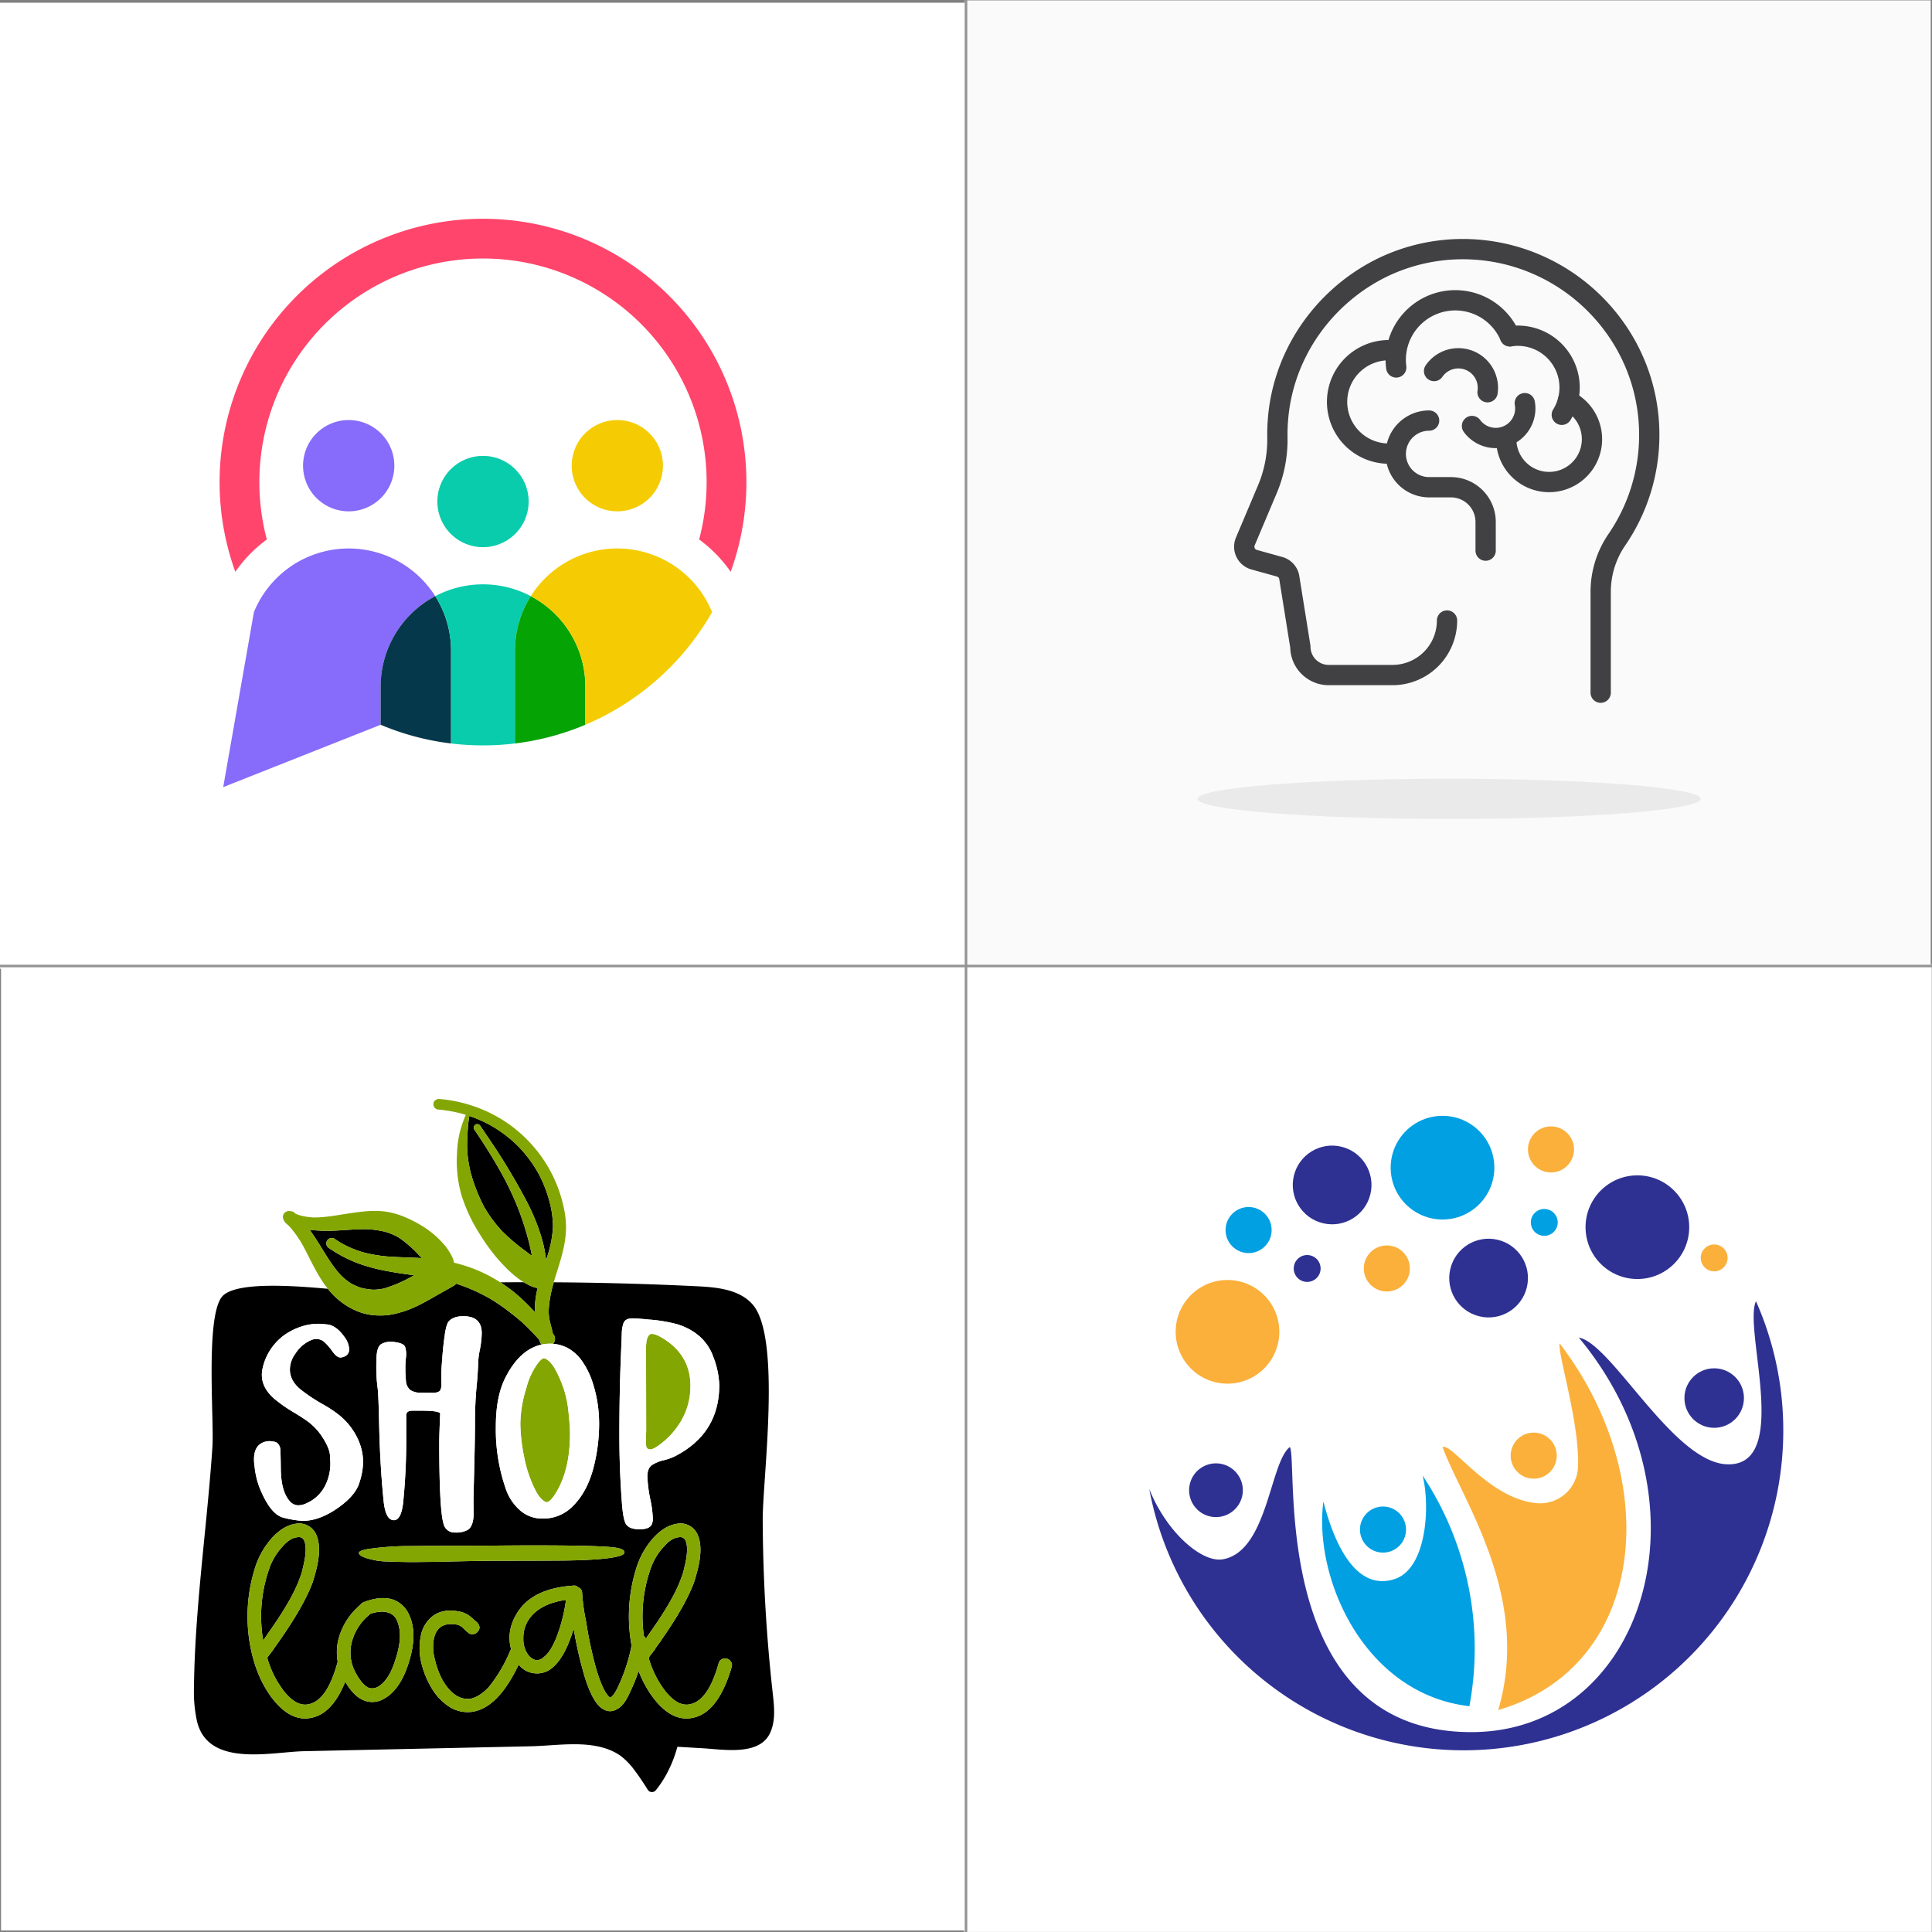 <svg id="a2517bae-f75e-46b6-8aa4-3de4da1f840f" data-name="art" xmlns="http://www.w3.org/2000/svg" viewBox="0 0 760 760">
  <rect x="0" y="0" width="760" height="760" fill="#808080" stroke="none"/>
  <g>
    <polygon points="0 381.076 380.005 381.076 380.005 1.071 0 1.071 0 381.076 0 381.076" fill="#fff" fill-rule="evenodd"/>
    <g>
      <path d="M171.211,234.567a40.281,40.281,0,0,0-71.323,6.27L87.805,309.691l61.931-24.534V270.189a40.262,40.262,0,0,1,21.475-35.622Z" transform="translate(0 -0.057)" fill="#876bfa" fill-rule="evenodd"/>
      <path d="M171.211,234.567a40.262,40.262,0,0,0-21.475,35.622v14.968a102.933,102.933,0,0,0,27.7,7.361V256.083a40.078,40.078,0,0,0-6.225-21.516Z" transform="translate(0 -0.057)" fill="#05384a" fill-rule="evenodd"/>
      <path d="M177.436,256.083v36.435a105.1,105.1,0,0,0,25.133,0V256.083a40.078,40.078,0,0,1,6.225-21.516,40.333,40.333,0,0,0-37.583,0,40.078,40.078,0,0,1,6.225,21.516Z" transform="translate(0 -0.057)" fill="#08ccab" fill-rule="evenodd"/>
      <path d="M202.569,256.083v36.435a102.923,102.923,0,0,0,27.7-7.361V270.189a40.26,40.26,0,0,0-21.475-35.622,40.078,40.078,0,0,0-6.225,21.516Z" transform="translate(0 -0.057)" fill="#05a303" fill-rule="evenodd"/>
      <path d="M208.794,234.567a40.26,40.26,0,0,1,21.475,35.622v14.968a104.021,104.021,0,0,0,49.848-44.321,40.281,40.281,0,0,0-71.323-6.269Z" transform="translate(0 -0.057)" fill="#f5cc03" fill-rule="evenodd"/>
      <path d="M275.034,212.268a54.712,54.712,0,0,1,12.4,12.713,103.615,103.615,0,1,0-194.869,0,54.7,54.7,0,0,1,12.4-12.714,87.971,87.971,0,1,1,170.063,0Z" transform="translate(0 -0.057)" fill="#ff456b" fill-rule="evenodd"/>
      <path d="M242.836,201.2a17.953,17.953,0,1,0-17.953-17.953A17.953,17.953,0,0,0,242.836,201.2Z" transform="translate(0 -0.057)" fill="#f5cc03" fill-rule="evenodd"/>
      <path d="M190,215.3a17.954,17.954,0,1,0-17.953-17.954A17.954,17.954,0,0,0,190,215.3Z" transform="translate(0 -0.057)" fill="#08ccab" fill-rule="evenodd"/>
      <path d="M137.169,201.2a17.953,17.953,0,1,0-17.954-17.953A17.953,17.953,0,0,0,137.169,201.2Z" transform="translate(0 -0.057)" fill="#876bfa" fill-rule="evenodd"/>
    </g>
  </g>
  <g>
    <rect x="0.413" y="379.398" width="380" height="380" fill="#fff"/>
    <g>
      <path d="M122.018,706.537l.02,0-.016,0Z" transform="translate(0 -0.057)"/>
      <path d="M207.378,638.177a13.121,13.121,0,0,0-1.512,6.352,10.71,10.71,0,0,0,1.512,5.9A5.909,5.909,0,0,0,210.4,653a3.7,3.7,0,0,0,3.478-1.058q2.722-2.042,4.991-7.713a63.751,63.751,0,0,0,3.781-14.822C215.091,630.464,209.949,633.489,207.378,638.177Z" transform="translate(0 -0.057)"/>
      <path d="M253.657,643.924a1.914,1.914,0,0,1,.346.8c.848-1.225,1.59-2.328,2.224-3.216,5.747-8.167,9.679-14.972,11.646-20.417a25.9,25.9,0,0,0,1.361-4.537q1.815-7.26.454-10.436a2.25,2.25,0,0,0-2.572-1.361q-2.949.228-5.9,3.63a24.479,24.479,0,0,0-5.444,9.226,56.507,56.507,0,0,0-2.494,26A2.942,2.942,0,0,1,253.657,643.924Z" transform="translate(0 -0.057)"/>
      <path d="M303.976,666.151a640.3,640.3,0,0,1-3.942-68.254c-.068-15.956,7.479-71.515-3.941-84.656-5.157-5.934-13.9-6.807-21.755-7.193q-28.238-1.386-56.515-1.571c-.5,1.79-.972,3.594-1.312,5.424a42.093,42.093,0,0,0-.683,5.9,19.757,19.757,0,0,0,.523,4.3c.258,1.027.537,2.049.784,3.078.117.493.237.986.348,1.481.1.144.217.283.321.429a2.8,2.8,0,0,1-.269,3.571,15.8,15.8,0,0,1,5.472,1.506,16.5,16.5,0,0,1,5.858,5.166,31.007,31.007,0,0,1,4.047,7.934,52.325,52.325,0,0,1,2.769,16.828,68.89,68.89,0,0,1-2.077,16.774c-1.651,6.71-4.473,11.982-8.467,15.869a16.18,16.18,0,0,1-11.822,4.686,13.062,13.062,0,0,1-8.573-3.088,19.694,19.694,0,0,1-5.858-8.84,70.862,70.862,0,0,1-3.834-24.283c0-7.828,1.225-14.165,3.674-19.064q5.661-11.255,14.29-13.148a2.727,2.727,0,0,1-.439-.757,11.01,11.01,0,0,1-.525-1.262c-1.055-1.132-2.11-2.265-3.18-3.384-1.211-1.244-2.446-2.47-3.747-3.621-1.262-1.114-2.588-2.158-3.911-3.2a81.779,81.779,0,0,0-8.066-5.647,69.725,69.725,0,0,0-13.7-6.11,5.333,5.333,0,0,1-.769.705c-2.361,1.366-4.752,2.686-7.123,4.033-2.694,1.535-5.391,3.105-8.209,4.4a40.822,40.822,0,0,1-8.511,2.833,21.341,21.341,0,0,1-3.9.516,29.136,29.136,0,0,1-4.861-.182,23.367,23.367,0,0,1-4.819-1.2,27.716,27.716,0,0,1-4.86-2.408,28.8,28.8,0,0,1-7.431-6.686c-13.26-1.182-37.055-3.027-41.8,3.327-6.356,8.521-2.9,48.565-3.6,58.872-1.454,21.625-4.153,43.155-5.825,64.757-.774,9.986-1.327,19.987-1.438,30.02a54.082,54.082,0,0,0,1.136,12.881A17.686,17.686,0,0,0,79.3,681.82c7.361,12.493,28.621,7.365,40.291,7.113l49.23-1.065L208.794,687c10.139-.219,22.049-2.458,31.612,1.677a20.812,20.812,0,0,1,3.832,2.161,28.13,28.13,0,0,1,4.618,4.59,105.01,105.01,0,0,1,5.972,8.7,1.941,1.941,0,0,0,1.6.885,2,2,0,0,0,1.636-.821,42.147,42.147,0,0,0,5.31-8.578,48.629,48.629,0,0,0,3.085-8.4c3.164.13,6.327.377,9.488.537,8.114.4,22.583,3.234,26.931-5.875C305.175,677.07,304.568,671.447,303.976,666.151ZM244.445,529c.053-1.491.107-2.982.16-4.42a13.089,13.089,0,0,1,.586-3.781c.426-1.438,1.651-2.13,3.621-2.13q1.756,0,6.55.479a58.761,58.761,0,0,1,11.343,1.917c6.975,2.29,11.608,6.5,13.845,12.621a34.111,34.111,0,0,1,2.4,11.183q0,19.091-17.466,28.063a21.027,21.027,0,0,1-4.154,1.491,14.594,14.594,0,0,0-4.952,2.024c-1.172.852-1.7,2.343-1.7,4.42a51.444,51.444,0,0,0,1.118,8.893,41.869,41.869,0,0,1,1.012,7.668,5.029,5.029,0,0,1-.48,2.4c-.639,1.224-2.236,1.81-4.739,1.81-2.4,0-4.1-.533-5.059-1.651-.852-.905-1.438-3.514-1.81-7.828-.693-8.946-1.065-18.1-1.065-27.531Q243.647,545.849,244.445,529Zm-96.315,4.686c.16-2.556.746-4.154,1.757-4.846a7.2,7.2,0,0,1,3.941-.959,10.806,10.806,0,0,1,1.757.16c2.184.32,3.462.959,3.781,1.864a10.263,10.263,0,0,1,.426,2.716,13.272,13.272,0,0,1-.16,1.97,33.229,33.229,0,0,0-.159,3.675,42.962,42.962,0,0,0,.213,4.9,4.9,4.9,0,0,0,1.864,3.781,7.4,7.4,0,0,0,4.26.958l4.313.053c1.7,0,2.769-.372,3.142-1.171a4.782,4.782,0,0,0,.373-2.13l-.054-3.675c0-1.065.107-3.2.373-6.337q.32-4.712.959-9.106c.373-2.929.905-4.739,1.491-5.538,1.171-1.438,3.142-2.183,5.857-2.183,4.846,0,7.243,2.236,7.243,6.656a35.837,35.837,0,0,1-.8,6.817,27.48,27.48,0,0,0-.586,4.632c-.106,3.142-.319,6.284-.639,9.533-.426,4.473-.639,9.319-.639,14.59,0,4.953-.16,12.621-.426,22.952-.106,4.154-.16,6.976-.16,8.414l.054,3.887c0,3.462-.8,5.645-2.344,6.6a9.374,9.374,0,0,1-4.845,1.012,4.4,4.4,0,0,1-4.633-3.408q-1.678-5.511-1.7-31.951c0-1.651.106-5.485.372-11.556-.585-.692-3.141-1.011-7.508-1.011h-3.408c-1.651,0-2.45.639-2.45,1.863v7.189a246.1,246.1,0,0,1-1.225,27.318c-.532,4.474-1.757,6.71-3.621,6.71-2.13,0-3.461-2.4-3.994-7.135-.905-8.68-1.544-18.8-1.81-30.46-.16-7.935-.373-12.728-.586-14.378a60.777,60.777,0,0,1-.532-8.254C148.024,536.45,148.077,535.065,148.13,533.681Zm-44.27,33.655a6.582,6.582,0,0,1,2.237-.373,9.791,9.791,0,0,1,2.13.32c.905.213,1.544.958,1.97,2.29.107.319.213,3.088.267,8.254q.079,9.265,3.834,13.1a4.3,4.3,0,0,0,3.142,1.278,7.567,7.567,0,0,0,3.248-.853,14.8,14.8,0,0,0,7.242-6.922,19.142,19.142,0,0,0,2.024-8.574c0-.373-.053-1.544-.16-3.461-.16-1.864-1.172-4.26-3.089-7.189a23.339,23.339,0,0,0-6.283-6.444c-1.438-1.011-3.036-2.023-4.74-3.035a58.376,58.376,0,0,1-6.656-4.526c-3.994-3.036-6.018-6.5-6.018-10.278a11.64,11.64,0,0,1,.373-2.929,21.878,21.878,0,0,1,8.734-12.94,25.335,25.335,0,0,1,7.029-3.355,21.767,21.767,0,0,1,6.07-.9c.693,0,1.864.106,3.568.266,2.343.267,4.58,1.917,6.71,4.9a8.694,8.694,0,0,1,1.864,4.846,2.925,2.925,0,0,1-2.024,2.929,3.513,3.513,0,0,1-1.438.32c-.958,0-2.023-.852-3.195-2.5a22.189,22.189,0,0,0-2.982-3.462,4.86,4.86,0,0,0-3.3-1.331,5.754,5.754,0,0,0-2.077.479,13.81,13.81,0,0,0-6.124,5.272,10.8,10.8,0,0,0-2.183,6.231c0,3.035,1.491,5.8,4.526,8.147a68.478,68.478,0,0,0,8.467,5.592,48.693,48.693,0,0,1,5.591,3.621,26.184,26.184,0,0,1,8.947,11.928,22.248,22.248,0,0,1,1.278,7.349,27.982,27.982,0,0,1-1.491,7.988c-1.012,3.3-3.781,6.6-8.414,9.851-4.846,3.408-9.479,5.112-13.952,5.112a40.271,40.271,0,0,1-7.349-1.224c-3.568-.8-6.763-4.846-9.692-12.248a33.109,33.109,0,0,1-1.81-7.988,17.449,17.449,0,0,1-.213-2.769C99.92,570.478,101.251,568.241,103.86,567.336ZM160.948,653.6c-2.268,7.562-5.747,12.553-10.133,14.822a8.864,8.864,0,0,1-8.469.151c-2.416-1.208-4.593-3.609-6.532-6.988-3.027,7.553-7,12.205-11.769,13.794-5.9,1.966-11.343-.3-16.485-6.655-4.689-5.9-7.865-13.46-9.377-22.686a63.427,63.427,0,0,1,2.42-30.1,31.926,31.926,0,0,1,6.654-11.192c2.874-3.024,5.9-4.839,9.075-5.293A7.353,7.353,0,0,1,124.5,604c1.361,3.176,1.361,7.865-.152,13.763-.453,1.663-.907,3.478-1.512,5.142-2.269,5.9-6.352,13.158-12.25,21.627-.757,1.21-1.815,2.571-2.874,4.083,0,.152-.151.3-.454.757-.453.453-.756,1.058-1.21,1.512a10.328,10.328,0,0,0-.907,1.361,38.781,38.781,0,0,0,6.5,13.007c3.63,4.537,7.108,6.2,10.587,4.991q6.579-2.043,10.435-15.88a2.117,2.117,0,0,1,.188-.546,21.757,21.757,0,0,1,.267-8.831,26.34,26.34,0,0,1,8.621-13.612c0-.151,0-.151.151-.151a2.349,2.349,0,0,1,1.21-.907c4.235-1.664,7.864-1.966,10.889-1.21A10.917,10.917,0,0,1,160.8,635C163.217,639.992,163.217,646.193,160.948,653.6Zm-8.425-39.29a27.984,27.984,0,0,1-9.266-1.641c-1.438-.559-2.077-1.118-2.077-1.752,0-.6,1.278-1.118,3.675-1.528a115.957,115.957,0,0,1,16.934-1.156c7.508-.074,13.579-.111,17.892-.111,5.272,0,10.7-.038,16.136-.075,4.633-.037,9.265-.074,14.058-.074,15.656,0,26.04.223,30.833.708,3.355.335,4.952,1.006,4.952,2.013,0,.782-1.278,1.379-3.674,1.864-3.994.82-10.863,1.267-20.289,1.379q-7.19.055-23,.074c-7.508,0-16.135.149-26.04.41l-9.9.112C159.872,614.536,156.517,614.462,152.523,614.313Zm135.313,41.408c-3.176,11.04-7.864,17.7-13.763,19.661s-11.343-.3-16.485-6.655a42.578,42.578,0,0,1-6.376-11.349,68.141,68.141,0,0,1-3.453,8.476c-1.513,3.478-3.176,5.6-4.991,6.5q-3.4,2.042-6.806-.907c-2.42-2.269-4.688-6.958-6.654-14.217a152.151,152.151,0,0,1-3.63-16.485c-2.269,7.411-4.991,12.553-8.47,15.426a9.223,9.223,0,0,1-7.864,1.966,8.809,8.809,0,0,1-5.309-3.261c-5.366,11.29-11.371,17.433-18.132,18.537a13.354,13.354,0,0,1-8.924-1.815,21.957,21.957,0,0,1-7.41-7.865,35.2,35.2,0,0,1-3.932-9.981,24.008,24.008,0,0,1-.152-9.831,12.658,12.658,0,0,1,4.991-8.318c2.571-1.815,5.9-2.42,9.831-1.664a9.511,9.511,0,0,1,4.991,2.269l2.419,2.117a3.449,3.449,0,0,1,.908,1.815,2.508,2.508,0,0,1-.756,1.815,2.156,2.156,0,0,1-1.815.907,2.233,2.233,0,0,1-1.966-.605c-1.059-.907-1.664-1.512-2.118-1.966a5.093,5.093,0,0,0-2.571-1.21c-4.991-.756-7.864,1.21-8.772,5.9a17.8,17.8,0,0,0,.454,7.864,31.207,31.207,0,0,0,3.025,8.167c3.176,5.445,6.957,7.864,11.04,7.26,2.269-.454,4.689-1.967,7.109-4.538a57.971,57.971,0,0,0,8.469-14.367,2.861,2.861,0,0,1,.322-.506,19.872,19.872,0,0,1-.625-4.183,17.752,17.752,0,0,1,2.42-9.074q5.672-10.662,22.686-11.8a1.946,1.946,0,0,1,1.814.605,2.4,2.4,0,0,1,1.664,2.269,72.153,72.153,0,0,0,1.512,11.04,160.322,160.322,0,0,0,3.781,18c1.815,6.352,3.63,10.284,5.294,11.8l.3.3h.3c.756-.454,1.814-1.815,2.873-4.084a69.244,69.244,0,0,0,5.375-16.376c-.08-.436-.161-.874-.233-1.319a63.426,63.426,0,0,1,2.419-30.1,31.928,31.928,0,0,1,6.655-11.192c2.874-3.024,5.9-4.839,9.074-5.293A7.352,7.352,0,0,1,274.527,604c1.361,3.176,1.361,7.865-.151,13.763-.454,1.663-.908,3.478-1.512,5.142-2.269,5.9-6.352,13.158-12.251,21.627-.756,1.21-1.815,2.571-2.873,4.083,0,.152-.152.3-.454.757-.454.453-.756,1.058-1.21,1.512a10.225,10.225,0,0,0-.907,1.361,38.762,38.762,0,0,0,6.5,13.007c3.63,4.537,7.108,6.2,10.586,4.991q6.579-2.043,10.436-15.88a2.452,2.452,0,0,1,1.361-1.664,2.664,2.664,0,0,1,3.479,1.059A2.242,2.242,0,0,1,287.836,655.721Z" transform="translate(0 -0.057)"/>
      <path d="M210.389,516.231a36.17,36.17,0,0,1,.674-7.56c.128-.636.272-1.267.424-1.9a13.709,13.709,0,0,1-3.942-1.452c-.5-.283-1-.572-1.488-.872q-4.617.011-9.234.053a63.7,63.7,0,0,1,6.254,4.587A80.017,80.017,0,0,1,210.389,516.231Z" transform="translate(0 -0.057)"/>
      <path d="M106.2,641.5c5.747-8.167,9.679-14.972,11.645-20.417a25.819,25.819,0,0,0,1.361-4.537q1.815-7.26.454-10.436a2.249,2.249,0,0,0-2.571-1.361q-2.949.228-5.9,3.63a24.494,24.494,0,0,0-5.445,9.226,56.626,56.626,0,0,0-2.269,27.525v.3C104.535,643.924,105.443,642.563,106.2,641.5Z" transform="translate(0 -0.057)"/>
      <path d="M152.63,634.4c-1.815-.6-4.235-.454-7.259.605,0,.151,0,.151-.152.3a20.723,20.723,0,0,0-6.805,10.587,16.427,16.427,0,0,0,1.361,11.948c1.663,3.176,3.327,5.142,4.991,6.05a4.387,4.387,0,0,0,3.629-.152c3.176-1.663,5.6-5.444,7.411-11.645,1.966-6.2,1.966-11.04.3-14.67A5.288,5.288,0,0,0,152.63,634.4Z" transform="translate(0 -0.057)"/>
      <path d="M255.788,570.212c.852,0,2.13-.639,3.887-1.971a31.57,31.57,0,0,0,8.095-8.946A26.917,26.917,0,0,0,271.6,545.13c0-7.775-3.462-13.9-10.331-18.319-2.077-1.331-3.675-2.023-4.793-2.023-1.544,0-2.343,1.917-2.343,5.7l.053,31.631c0,.8,0,1.6-.053,2.343-.053.8-.053,1.491-.053,2.13a16.209,16.209,0,0,0,.106,2.184A1.47,1.47,0,0,0,255.788,570.212Z" transform="translate(0 -0.057)" fill="#83a603"/>
      <path d="M214.647,534.586a1.269,1.269,0,0,0-.639-.213c-.586,0-1.332.586-2.29,1.757a28.016,28.016,0,0,0-4.633,9.8,49.2,49.2,0,0,0-2.4,14.111,67.892,67.892,0,0,0,1.437,12.834,49.217,49.217,0,0,0,4.42,13.26c1.278,2.556,2.663,4.1,4.047,4.739a.715.715,0,0,0,.426.107c.853,0,2.024-1.065,3.409-3.249,3.834-6.017,5.8-13.9,5.8-23.643,0-2.343-.266-5.539-.692-9.532a41.841,41.841,0,0,0-3.408-12.355C218.321,537.994,216.51,535.438,214.647,534.586Z" transform="translate(0 -0.057)" fill="#83a603"/>
      <path d="M142.065,506.662a25.611,25.611,0,0,0,4.808.735,22.819,22.819,0,0,0,4.145-.464,53.555,53.555,0,0,0,11.146-4.809c.257-.138.514-.279.772-.419-3.377-.437-6.749-.9-10.1-1.533a72.626,72.626,0,0,1-12.019-3.163,54.3,54.3,0,0,1-11.643-6.154,2.138,2.138,0,0,1-.348-2.99,2.117,2.117,0,0,1,.411-.4,2.219,2.219,0,0,1,2.577.048c.705.481,1.416.944,2.143,1.388a40.671,40.671,0,0,0,8.747,3.742,54.557,54.557,0,0,0,10.164,1.711c3.686.278,7.386.33,11.078.51.663.032,1.325.072,1.988.111q-.621-.656-1.244-1.31a45.958,45.958,0,0,0-7.915-6.855,26.374,26.374,0,0,0-4.854-2.1,37.029,37.029,0,0,0-7.936-1.121c-5.273-.063-10.518.687-15.793.625a51.248,51.248,0,0,1-6.389-.4c1.314,1.8,2.537,3.681,3.725,5.582,2.649,4.245,5.161,8.632,8.561,12.33a25.3,25.3,0,0,0,3.93,3.171A23.515,23.515,0,0,0,142.065,506.662Z" transform="translate(0 -0.057)"/>
      <path d="M184.044,443.884c-.126,1.851-.222,3.7-.274,5.554a41.123,41.123,0,0,0,.281,5.933c.225,1.79.536,3.57.936,5.328a62.83,62.83,0,0,0,2.328,7.206,60.482,60.482,0,0,0,3.062,6.771,50.9,50.9,0,0,0,7.211,9.768,76.576,76.576,0,0,0,8.45,7.249c1.075.81,2.155,1.612,3.234,2.417-.3-1.5-.621-2.992-.972-4.479a111.8,111.8,0,0,0-4.412-14.037,117.581,117.581,0,0,0-6.164-13.175c-3.376-6.182-7.153-12.116-11.08-17.959a1.379,1.379,0,0,1,2.224-1.632q1.439,2.136,2.867,4.272a252.464,252.464,0,0,1,15.488,25.622,82.278,82.278,0,0,1,5.668,13.741A52.191,52.191,0,0,1,214.6,494q.128.891.221,1.786c.355-1.105.7-2.211,1.031-3.324a43.419,43.419,0,0,0,1.672-9.772,38.912,38.912,0,0,0-1.088-8.9,52.108,52.108,0,0,0-4.527-11.954,51.029,51.029,0,0,0-7.5-10.263,48.842,48.842,0,0,0-19.789-12.521c-.074.576-.183,1.15-.256,1.721C184.223,441.808,184.114,442.844,184.044,443.884Z" transform="translate(0 -0.057)"/>
      <path d="M136.4,513.717a27.716,27.716,0,0,0,4.86,2.408,23.367,23.367,0,0,0,4.819,1.2,29.136,29.136,0,0,0,4.861.182,21.341,21.341,0,0,0,3.9-.516,40.822,40.822,0,0,0,8.511-2.833c2.818-1.3,5.515-2.869,8.209-4.4,2.371-1.347,4.762-2.667,7.123-4.033a5.333,5.333,0,0,0,.769-.705,69.725,69.725,0,0,1,13.7,6.11,81.779,81.779,0,0,1,8.066,5.647c1.323,1.043,2.649,2.087,3.911,3.2,1.3,1.151,2.536,2.377,3.747,3.621,1.07,1.119,2.125,2.252,3.18,3.384a11.01,11.01,0,0,0,.525,1.262,2.727,2.727,0,0,0,.439.757,16.594,16.594,0,0,1,3.55-.378c.324,0,.647.014.971.038a2.8,2.8,0,0,0,.269-3.571c-.1-.146-.216-.285-.321-.429-.111-.5-.231-.988-.348-1.481-.247-1.029-.526-2.051-.784-3.078a19.757,19.757,0,0,1-.523-4.3,42.093,42.093,0,0,1,.683-5.9c.34-1.83.807-3.634,1.312-5.424l.045-.158c1.819-6.189,4.142-12.3,4.67-18.772a35.257,35.257,0,0,0,.036-5.056,37.068,37.068,0,0,0-.822-5.412,53.992,53.992,0,0,0-3.192-10.106A53.864,53.864,0,0,0,207.1,448.111a53.628,53.628,0,0,0-16.556-11.269,55.978,55.978,0,0,0-17.643-4.459,2.332,2.332,0,0,0-1.583.421,1.986,1.986,0,0,0-.8,1.325,2.1,2.1,0,0,0,1.746,2.38,55.544,55.544,0,0,1,10.083,1.813c.294.088.585.183.878.275-.1.224-.2.452-.294.683-.269.641-.511,1.292-.749,1.944-.509,1.4-.935,2.81-1.308,4.251a41.5,41.5,0,0,0-1.093,8.189,49.144,49.144,0,0,0,1.729,16.452,62.685,62.685,0,0,0,6.91,14.908,78.88,78.88,0,0,0,4.517,6.683c.782,1.035,1.585,2.054,2.42,3.046,1.121,1.334,2.324,2.589,3.534,3.844a41.478,41.478,0,0,0,4.991,4.4c.7.521,1.424,1,2.167,1.453.491.3.988.589,1.488.872a13.709,13.709,0,0,0,3.942,1.452c-.152.63-.3,1.261-.424,1.9a36.17,36.17,0,0,0-.674,7.56,80.017,80.017,0,0,0-7.312-7.141,63.7,63.7,0,0,0-6.254-4.587,57.847,57.847,0,0,0-11.241-5.633,62.686,62.686,0,0,0-6.961-2.1,14.319,14.319,0,0,0-.476-1.692,16.485,16.485,0,0,0-1.29-2.462,20.053,20.053,0,0,0-2.525-3.388,36.276,36.276,0,0,0-7.069-6.153,50.022,50.022,0,0,0-8.022-4.264,30.114,30.114,0,0,0-7.955-2.189c-4.795-.6-9.676.111-14.419.818-4.462.666-8.91,1.571-13.437,1.53a25.1,25.1,0,0,1-5.34-.8c-.626-.2-1.235-.42-1.833-.674-.157-.144-.306-.3-.467-.436a2.394,2.394,0,0,0-1.7-.565,2.249,2.249,0,0,0-1.841.417,2.269,2.269,0,0,0-.807,2.671,2.25,2.25,0,0,0,.2.4,2.985,2.985,0,0,0,.846,1.254c.477.422.938.854,1.391,1.3a40.479,40.479,0,0,1,5.517,7.908c2.994,5.6,5.521,11.484,9.5,16.491.024.031.049.06.073.091A28.8,28.8,0,0,0,136.4,513.717Zm57.83-70.248a52.689,52.689,0,0,1,10.173,8.1,51.029,51.029,0,0,1,7.5,10.263,52.108,52.108,0,0,1,4.527,11.954,38.912,38.912,0,0,1,1.088,8.9,43.419,43.419,0,0,1-1.672,9.772c-.326,1.113-.676,2.219-1.031,3.324q-.093-.9-.221-1.786a52.191,52.191,0,0,0-1.7-7.534,82.278,82.278,0,0,0-5.668-13.741A252.464,252.464,0,0,0,191.735,447.1q-1.428-2.139-2.867-4.272a1.379,1.379,0,0,0-2.224,1.632c3.927,5.843,7.7,11.777,11.08,17.959a117.581,117.581,0,0,1,6.164,13.175,111.8,111.8,0,0,1,4.412,14.037c.351,1.487.67,2.981.972,4.479-1.079-.805-2.159-1.607-3.234-2.417a76.576,76.576,0,0,1-8.45-7.249,50.9,50.9,0,0,1-7.211-9.768,60.482,60.482,0,0,1-3.062-6.771,62.83,62.83,0,0,1-2.328-7.206c-.4-1.758-.711-3.538-.936-5.328a41.123,41.123,0,0,1-.281-5.933c.052-1.853.148-3.7.274-5.554.07-1.04.179-2.076.312-3.111.073-.571.182-1.145.256-1.721A53.207,53.207,0,0,1,194.228,443.469Zm-60.138,58.26c-3.4-3.7-5.912-8.085-8.561-12.33-1.188-1.9-2.411-3.778-3.725-5.582a51.248,51.248,0,0,0,6.389.4c5.275.062,10.52-.688,15.793-.625a37.029,37.029,0,0,1,7.936,1.121,26.374,26.374,0,0,1,4.854,2.1,45.958,45.958,0,0,1,7.915,6.855q.624.652,1.244,1.31c-.663-.039-1.325-.079-1.988-.111-3.692-.18-7.392-.232-11.078-.51a54.557,54.557,0,0,1-10.164-1.711,40.671,40.671,0,0,1-8.747-3.742c-.727-.444-1.438-.907-2.143-1.388a2.219,2.219,0,0,0-2.577-.048,2.117,2.117,0,0,0-.411.4,2.138,2.138,0,0,0,.348,2.99,54.3,54.3,0,0,0,11.643,6.154,72.626,72.626,0,0,0,12.019,3.163c3.35.629,6.722,1.1,10.1,1.533-.258.14-.515.281-.772.419a53.555,53.555,0,0,1-11.146,4.809,22.819,22.819,0,0,1-4.145.464,25.611,25.611,0,0,1-4.808-.735,23.515,23.515,0,0,1-4.045-1.762A25.3,25.3,0,0,1,134.09,501.729Z" transform="translate(0 -0.057)" fill="#83a603"/>
      <path d="M153.991,629.1c-3.025-.756-6.654-.454-10.889,1.21a2.349,2.349,0,0,0-1.21.907c-.151,0-.151,0-.151.151a26.34,26.34,0,0,0-8.621,13.612,21.757,21.757,0,0,0-.267,8.831,2.117,2.117,0,0,0-.188.546q-3.857,13.837-10.435,15.88c-3.479,1.21-6.957-.454-10.587-4.991a38.781,38.781,0,0,1-6.5-13.007,10.328,10.328,0,0,1,.907-1.361c.454-.454.757-1.059,1.21-1.512.3-.454.454-.605.454-.757,1.059-1.512,2.117-2.873,2.874-4.083,5.9-8.469,9.981-15.729,12.25-21.627.605-1.664,1.059-3.479,1.512-5.142,1.513-5.9,1.513-10.587.152-13.763a7.353,7.353,0,0,0-8.167-4.537c-3.176.454-6.2,2.269-9.075,5.293a31.926,31.926,0,0,0-6.654,11.192,63.427,63.427,0,0,0-2.42,30.1c1.512,9.226,4.688,16.788,9.377,22.686,5.142,6.352,10.586,8.621,16.485,6.655,4.766-1.589,8.742-6.241,11.769-13.794,1.939,3.379,4.116,5.78,6.532,6.988a8.864,8.864,0,0,0,8.469-.151c4.386-2.269,7.865-7.26,10.133-14.822,2.269-7.41,2.269-13.611-.151-18.6A10.917,10.917,0,0,0,153.991,629.1Zm-48.246-11.494a24.494,24.494,0,0,1,5.445-9.226q2.949-3.4,5.9-3.63a2.249,2.249,0,0,1,2.571,1.361q1.36,3.177-.454,10.436a25.819,25.819,0,0,1-1.361,4.537c-1.966,5.445-5.9,12.25-11.645,20.417-.756,1.059-1.664,2.42-2.723,3.932v-.3A56.626,56.626,0,0,1,105.745,617.609Zm50.061,34.482c-1.815,6.2-4.235,9.982-7.411,11.645a4.387,4.387,0,0,1-3.629.152c-1.664-.908-3.328-2.874-4.991-6.05a16.427,16.427,0,0,1-1.361-11.948,20.723,20.723,0,0,1,6.805-10.587c.152-.151.152-.151.152-.3,3.024-1.059,5.444-1.21,7.259-.605a5.288,5.288,0,0,1,3.479,3.025C157.772,641.051,157.772,645.89,155.806,652.091Z" transform="translate(0 -0.057)" fill="#83a603"/>
      <path d="M286.021,652.545a2.868,2.868,0,0,0-1.966.151,2.452,2.452,0,0,0-1.361,1.664q-3.857,13.837-10.436,15.88c-3.478,1.21-6.956-.454-10.586-4.991a38.762,38.762,0,0,1-6.5-13.007,10.225,10.225,0,0,1,.907-1.361c.454-.454.756-1.059,1.21-1.512.3-.454.454-.605.454-.757,1.058-1.512,2.117-2.873,2.873-4.083,5.9-8.469,9.982-15.729,12.251-21.627.6-1.664,1.058-3.479,1.512-5.142,1.512-5.9,1.512-10.587.151-13.763a7.352,7.352,0,0,0-8.167-4.537c-3.176.454-6.2,2.269-9.074,5.293a31.928,31.928,0,0,0-6.655,11.192,63.426,63.426,0,0,0-2.419,30.1c.072.445.153.883.233,1.319a69.244,69.244,0,0,1-5.375,16.376c-1.059,2.269-2.117,3.63-2.873,4.084h-.3l-.3-.3c-1.664-1.512-3.479-5.444-5.294-11.8a160.322,160.322,0,0,1-3.781-18,72.153,72.153,0,0,1-1.512-11.04,2.4,2.4,0,0,0-1.664-2.269,1.946,1.946,0,0,0-1.814-.605q-17.014,1.136-22.686,11.8a17.752,17.752,0,0,0-2.42,9.074,19.872,19.872,0,0,0,.625,4.183,2.861,2.861,0,0,0-.322.506,57.971,57.971,0,0,1-8.469,14.367c-2.42,2.571-4.84,4.084-7.109,4.538-4.083.6-7.864-1.815-11.04-7.26a31.207,31.207,0,0,1-3.025-8.167,17.8,17.8,0,0,1-.454-7.864c.908-4.689,3.781-6.655,8.772-5.9a5.093,5.093,0,0,1,2.571,1.21c.454.454,1.059,1.059,2.118,1.966a2.233,2.233,0,0,0,1.966.605,2.156,2.156,0,0,0,1.815-.907,2.508,2.508,0,0,0,.756-1.815,3.449,3.449,0,0,0-.908-1.815l-2.419-2.117a9.511,9.511,0,0,0-4.991-2.269c-3.933-.756-7.26-.151-9.831,1.664a12.658,12.658,0,0,0-4.991,8.318,24.008,24.008,0,0,0,.152,9.831,35.2,35.2,0,0,0,3.932,9.981,21.957,21.957,0,0,0,7.41,7.865,13.354,13.354,0,0,0,8.924,1.815c6.761-1.1,12.766-7.247,18.132-18.537a8.809,8.809,0,0,0,5.309,3.261,9.223,9.223,0,0,0,7.864-1.966c3.479-2.873,6.2-8.015,8.47-15.426a152.151,152.151,0,0,0,3.63,16.485c1.966,7.259,4.234,11.948,6.654,14.217q3.4,2.949,6.806.907c1.815-.907,3.478-3.025,4.991-6.5a68.141,68.141,0,0,0,3.453-8.476,42.578,42.578,0,0,0,6.376,11.349c5.142,6.352,10.587,8.621,16.485,6.655s10.587-8.621,13.763-19.661a2.242,2.242,0,0,0-.3-1.966A2.861,2.861,0,0,0,286.021,652.545Zm-67.149-8.318q-2.268,5.672-4.991,7.713A3.7,3.7,0,0,1,210.4,653a5.909,5.909,0,0,1-3.025-2.571,10.71,10.71,0,0,1-1.512-5.9,13.121,13.121,0,0,1,1.512-6.352c2.571-4.688,7.713-7.713,15.275-8.772A63.751,63.751,0,0,1,218.872,644.227Zm36.9-26.618a24.479,24.479,0,0,1,5.444-9.226q2.949-3.4,5.9-3.63a2.25,2.25,0,0,1,2.572,1.361q1.361,3.177-.454,10.436a25.9,25.9,0,0,1-1.361,4.537c-1.967,5.445-5.9,12.25-11.646,20.417-.634.888-1.376,1.991-2.224,3.216a1.914,1.914,0,0,0-.346-.8,2.942,2.942,0,0,0-.377-.317A56.507,56.507,0,0,1,255.774,617.609Z" transform="translate(0 -0.057)" fill="#83a603"/>
      <path d="M101.943,584.856c2.929,7.4,6.124,11.449,9.692,12.248a40.271,40.271,0,0,0,7.349,1.224c4.473,0,9.106-1.7,13.952-5.112,4.633-3.248,7.4-6.55,8.414-9.851a27.982,27.982,0,0,0,1.491-7.988,22.248,22.248,0,0,0-1.278-7.349,26.184,26.184,0,0,0-8.947-11.928,48.693,48.693,0,0,0-5.591-3.621,68.478,68.478,0,0,1-8.467-5.592c-3.035-2.343-4.526-5.112-4.526-8.147a10.8,10.8,0,0,1,2.183-6.231,13.81,13.81,0,0,1,6.124-5.272,5.754,5.754,0,0,1,2.077-.479,4.86,4.86,0,0,1,3.3,1.331,22.189,22.189,0,0,1,2.982,3.462c1.172,1.651,2.237,2.5,3.195,2.5a3.513,3.513,0,0,0,1.438-.32,2.925,2.925,0,0,0,2.024-2.929,8.694,8.694,0,0,0-1.864-4.846c-2.13-2.982-4.367-4.632-6.71-4.9-1.7-.16-2.875-.266-3.568-.266a21.767,21.767,0,0,0-6.07.9,25.335,25.335,0,0,0-7.029,3.355,21.878,21.878,0,0,0-8.734,12.94,11.64,11.64,0,0,0-.373,2.929c0,3.781,2.024,7.242,6.018,10.278a58.376,58.376,0,0,0,6.656,4.526c1.7,1.012,3.3,2.024,4.74,3.035a23.339,23.339,0,0,1,6.283,6.444c1.917,2.929,2.929,5.325,3.089,7.189.107,1.917.16,3.088.16,3.461a19.142,19.142,0,0,1-2.024,8.574,14.8,14.8,0,0,1-7.242,6.922,7.567,7.567,0,0,1-3.248.853,4.3,4.3,0,0,1-3.142-1.278q-3.755-3.836-3.834-13.1c-.054-5.166-.16-7.935-.267-8.254-.426-1.332-1.065-2.077-1.97-2.29a9.791,9.791,0,0,0-2.13-.32,6.582,6.582,0,0,0-2.237.373c-2.609.9-3.94,3.142-3.94,6.763a17.449,17.449,0,0,0,.213,2.769A33.109,33.109,0,0,0,101.943,584.856Z" transform="translate(0 -0.057)" fill="#fff"/>
      <path d="M149.142,560.467c.266,11.662.905,21.78,1.81,30.46.533,4.739,1.864,7.135,3.994,7.135,1.864,0,3.089-2.236,3.621-6.71a246.1,246.1,0,0,0,1.225-27.318v-7.189c0-1.224.8-1.863,2.45-1.863h3.408c4.367,0,6.923.319,7.508,1.011-.266,6.071-.372,9.9-.372,11.556q0,26.439,1.7,31.951a4.4,4.4,0,0,0,4.633,3.408,9.374,9.374,0,0,0,4.845-1.012c1.545-.958,2.344-3.141,2.344-6.6l-.054-3.887c0-1.438.054-4.26.16-8.414.266-10.331.426-18,.426-22.952,0-5.271.213-10.117.639-14.59.32-3.249.533-6.391.639-9.533a27.48,27.48,0,0,1,.586-4.632,35.837,35.837,0,0,0,.8-6.817c0-4.42-2.4-6.656-7.243-6.656-2.715,0-4.686.745-5.857,2.183-.586.8-1.118,2.609-1.491,5.538q-.639,4.394-.959,9.106c-.266,3.142-.373,5.272-.373,6.337l.054,3.675a4.782,4.782,0,0,1-.373,2.13c-.373.8-1.438,1.171-3.142,1.171l-4.313-.053a7.4,7.4,0,0,1-4.26-.958,4.9,4.9,0,0,1-1.864-3.781,42.962,42.962,0,0,1-.213-4.9,33.229,33.229,0,0,1,.159-3.675,13.272,13.272,0,0,0,.16-1.97,10.263,10.263,0,0,0-.426-2.716c-.319-.9-1.6-1.544-3.781-1.864a10.806,10.806,0,0,0-1.757-.16,7.2,7.2,0,0,0-3.941.959c-1.011.692-1.6,2.29-1.757,4.846-.053,1.384-.106,2.769-.106,4.154a60.777,60.777,0,0,0,.532,8.254C148.769,547.739,148.982,552.532,149.142,560.467Z" transform="translate(0 -0.057)" fill="#fff"/>
      <path d="M213.014,529q-8.613,1.881-14.29,13.148c-2.449,4.9-3.674,11.236-3.674,19.064a70.862,70.862,0,0,0,3.834,24.283,19.694,19.694,0,0,0,5.858,8.84,13.062,13.062,0,0,0,8.573,3.088,16.18,16.18,0,0,0,11.822-4.686c3.994-3.887,6.816-9.159,8.467-15.869a68.89,68.89,0,0,0,2.077-16.774,52.325,52.325,0,0,0-2.769-16.828,31.007,31.007,0,0,0-4.047-7.934,16.5,16.5,0,0,0-5.858-5.166,15.8,15.8,0,0,0-5.472-1.506c-.324-.024-.647-.038-.971-.038A16.594,16.594,0,0,0,213.014,529Zm10.526,25.556c.426,3.993.692,7.189.692,9.532,0,9.745-1.97,17.626-5.8,23.643-1.385,2.184-2.556,3.249-3.409,3.249a.715.715,0,0,1-.426-.107c-1.384-.639-2.769-2.183-4.047-4.739a49.217,49.217,0,0,1-4.42-13.26,67.892,67.892,0,0,1-1.437-12.834,49.2,49.2,0,0,1,2.4-14.111,28.016,28.016,0,0,1,4.633-9.8c.958-1.171,1.7-1.757,2.29-1.757a1.269,1.269,0,0,1,.639.213c1.863.852,3.674,3.408,5.485,7.615A41.841,41.841,0,0,1,223.54,554.556Z" transform="translate(0 -0.057)" fill="#fff"/>
      <path d="M246.522,599.979c.959,1.118,2.663,1.651,5.059,1.651,2.5,0,4.1-.586,4.739-1.81a5.029,5.029,0,0,0,.48-2.4,41.869,41.869,0,0,0-1.012-7.668,51.444,51.444,0,0,1-1.118-8.893c0-2.077.532-3.568,1.7-4.42a14.594,14.594,0,0,1,4.952-2.024,21.027,21.027,0,0,0,4.154-1.491q17.493-8.946,17.466-28.063a34.111,34.111,0,0,0-2.4-11.183c-2.237-6.124-6.87-10.331-13.845-12.621a58.761,58.761,0,0,0-11.343-1.917q-4.792-.479-6.55-.479c-1.97,0-3.2.692-3.621,2.13a13.089,13.089,0,0,0-.586,3.781c-.053,1.438-.107,2.929-.16,4.42q-.8,16.854-.8,35.625c0,9.426.372,18.585,1.065,27.531C245.084,596.465,245.67,599.074,246.522,599.979Zm7.615-35.519c.053-.745.053-1.544.053-2.343l-.053-31.631c0-3.781.8-5.7,2.343-5.7,1.118,0,2.716.692,4.793,2.023,6.869,4.42,10.331,10.544,10.331,18.319a26.917,26.917,0,0,1-3.834,14.165,31.57,31.57,0,0,1-8.095,8.946c-1.757,1.332-3.035,1.971-3.887,1.971a1.47,1.47,0,0,1-1.6-1.438,16.209,16.209,0,0,1-.106-2.184C254.084,565.951,254.084,565.259,254.137,564.46Z" transform="translate(0 -0.057)" fill="#fff"/>
      <path d="M198.692,614.014q15.816,0,23-.074c9.426-.112,16.295-.559,20.289-1.379,2.4-.485,3.674-1.082,3.674-1.864,0-1.007-1.6-1.678-4.952-2.013-4.793-.485-15.177-.708-30.833-.708-4.793,0-9.425.037-14.058.074-5.432.037-10.864.075-16.136.075-4.313,0-10.384.037-17.892.111a115.957,115.957,0,0,0-16.934,1.156c-2.4.41-3.675.932-3.675,1.528,0,.634.639,1.193,2.077,1.752a27.984,27.984,0,0,0,9.266,1.641c3.994.149,7.349.223,10.224.223l9.9-.112C182.557,614.163,191.184,614.014,198.692,614.014Z" transform="translate(0 -0.057)" fill="#83a603"/>
    </g>
  </g>
  <g>
    <rect id="a63f35be-df31-4812-9237-f20367d7d42a" data-name="background" x="379.493" y="0.146" width="380" height="380" fill="#fafafa"/>
    <ellipse id="ed4ad756-e3df-4ae0-94e9-c5791a3e5768" data-name="shadow" cx="570.063" cy="314.245" rx="98.958" ry="7.917" fill="#eaeaea"/>
    <g id="ac03f5da-680a-4417-89e5-ed797cffa27c" data-name="icon">
      <path d="M569.225,244.155A21.44,21.44,0,0,1,547.784,265.6H522.668a11.133,11.133,0,0,1-11.133-11.106L507.2,227.441a5.3,5.3,0,0,0-3.839-4.433l-10.019-2.783a5.292,5.292,0,0,1-3.469-7.159l8.419-19.934a50.063,50.063,0,0,0,4.206-20.466,75.367,75.367,0,0,1,.328-8.771c2.476-25.932,18.922-48.026,41.477-58.841a72.676,72.676,0,0,1,31.079-7c40.339,0,73.394,32.7,73.394,73.039a72.8,72.8,0,0,1-12.835,41.4,36.254,36.254,0,0,0-6.274,20.564v39.482" transform="translate(0 -0.057)" fill="none" stroke="#414042" stroke-linecap="round" stroke-linejoin="round" stroke-width="7.98"/>
      <path d="M549.248,144.6a23.413,23.413,0,0,1,44.731-12.245" transform="translate(0 -0.057)" fill="none" stroke="#414042" stroke-linecap="round" stroke-linejoin="round" stroke-width="7.98"/>
      <path d="M593.979,132.358a20.366,20.366,0,0,1,23.464,20.111,20.252,20.252,0,0,1-3.074,10.759" transform="translate(0 -0.057)" fill="none" stroke="#414042" stroke-linecap="round" stroke-linejoin="round" stroke-width="7.98"/>
      <path d="M546.314,178.5a20.349,20.349,0,1,1,2.725-40.516" transform="translate(0 -0.057)" fill="none" stroke="#414042" stroke-linecap="round" stroke-linejoin="round" stroke-width="7.98"/>
      <path d="M616.775,157.657a16.867,16.867,0,1,1-24.264,15.161" transform="translate(0 -0.057)" fill="none" stroke="#414042" stroke-linecap="round" stroke-linejoin="round" stroke-width="7.98"/>
      <path d="M599.819,158.648a11.615,11.615,0,0,1-20.774,8.985" transform="translate(0 -0.057)" fill="none" stroke="#414042" stroke-linecap="round" stroke-linejoin="round" stroke-width="7.98"/>
      <path d="M564.126,146.015a11.615,11.615,0,0,1,21.042,8.335" transform="translate(0 -0.057)" fill="none" stroke="#414042" stroke-linecap="round" stroke-linejoin="round" stroke-width="7.98"/>
      <path d="M562.176,165.5a13.111,13.111,0,0,0-13.112,13.112h0a13.111,13.111,0,0,0,13.112,13.112h8.58A13.654,13.654,0,0,1,584.41,205.38v11.276" transform="translate(0 -0.057)" fill="none" stroke="#414042" stroke-linecap="round" stroke-linejoin="round" stroke-width="7.98"/>
    </g>
  </g>
  <g>
    <rect x="379.26" y="379.324" width="380.65" height="380.65" fill="#fff"/>
    <g>
      <path d="M701.5,562.856a125.76,125.76,0,0,1-249.4,22.962c6.842,17.137,20.714,29.028,28.873,27.639,17.749-3.021,18.5-38.14,26.434-44.182,3.4,5.665-8.685,112.153,71.37,112.153,67.972,0,96.293-90.251,42.293-155.2,12.84,2.266,37.025,48.913,58.154,49.845,25.678,1.133,6.42-53.244,11.534-64.154A125.278,125.278,0,0,1,701.5,562.856Z" transform="translate(0 -0.057)" fill="#2e3192"/>
      <path d="M578.022,671.233c-41.294-4.766-61.386-50.207-57.436-80.512,5.616,21.666,14.849,34.676,27.9,30.546s14.094-29.552,11.106-40.823A123.4,123.4,0,0,1,578.022,671.233Z" transform="translate(0 -0.057)" fill="#00a0e3"/>
      <path d="M613.518,528.492C655.057,582.87,647.5,655.75,589.351,672.743c13.216-44.559-14.35-82.7-21.9-103.468,3.853-1.606,18.359,20.551,37.245,22.1a14.888,14.888,0,0,0,16.056-14.236C621.488,560.113,612.692,532.625,613.518,528.492Z" transform="translate(0 -0.057)" fill="#fbb03b"/>
      <circle cx="478.33" cy="586.268" r="10.573" transform="translate(-202.153 917.049) rotate(-76.717)" fill="#2e3192"/>
      <circle cx="524.022" cy="466.185" r="15.482" transform="translate(-50.087 869.024) rotate(-76.717)" fill="#2e3192"/>
      <circle cx="585.574" cy="502.814" r="15.482" transform="translate(-38.326 957.144) rotate(-76.717)" fill="#2e3192"/>
      <circle cx="674.315" cy="549.96" r="11.706" fill="#2e3192"/>
      <circle cx="544.036" cy="601.694" r="9.063" fill="#00a0e3"/>
      <circle cx="603.323" cy="572.617" r="9.063" fill="#fbb03b"/>
      <circle cx="482.862" cy="523.904" r="20.392" fill="#fbb03b"/>
      <circle cx="644.106" cy="482.743" r="20.392" fill="#2e3192"/>
      <circle cx="567.449" cy="459.331" r="20.392" fill="#00a0e3"/>
      <circle cx="491.169" cy="483.876" r="9.063" fill="#00a0e3"/>
      <circle cx="607.476" cy="480.912" r="5.287" transform="translate(-0.14 961.59) rotate(-76.717)" fill="#00a0e3"/>
      <circle cx="514.204" cy="499.038" r="5.287" transform="translate(-89.624 884.774) rotate(-76.717)" fill="#2e3192"/>
      <circle cx="674.315" cy="494.827" r="5.287" fill="#fbb03b"/>
      <circle cx="610.12" cy="452.156" r="9.063" fill="#fbb03b"/>
      <circle cx="545.547" cy="498.981" r="9.063" fill="#fbb03b"/>
    </g>
  </g>
  <line x1="380" x2="380" y2="760" fill="none" stroke="#949494" stroke-miterlimit="10" stroke-width="1.005"/>
  <line y1="380" x2="760" y2="380" fill="none" stroke="#949494" stroke-miterlimit="10" stroke-width="1.005"/>
</svg>
